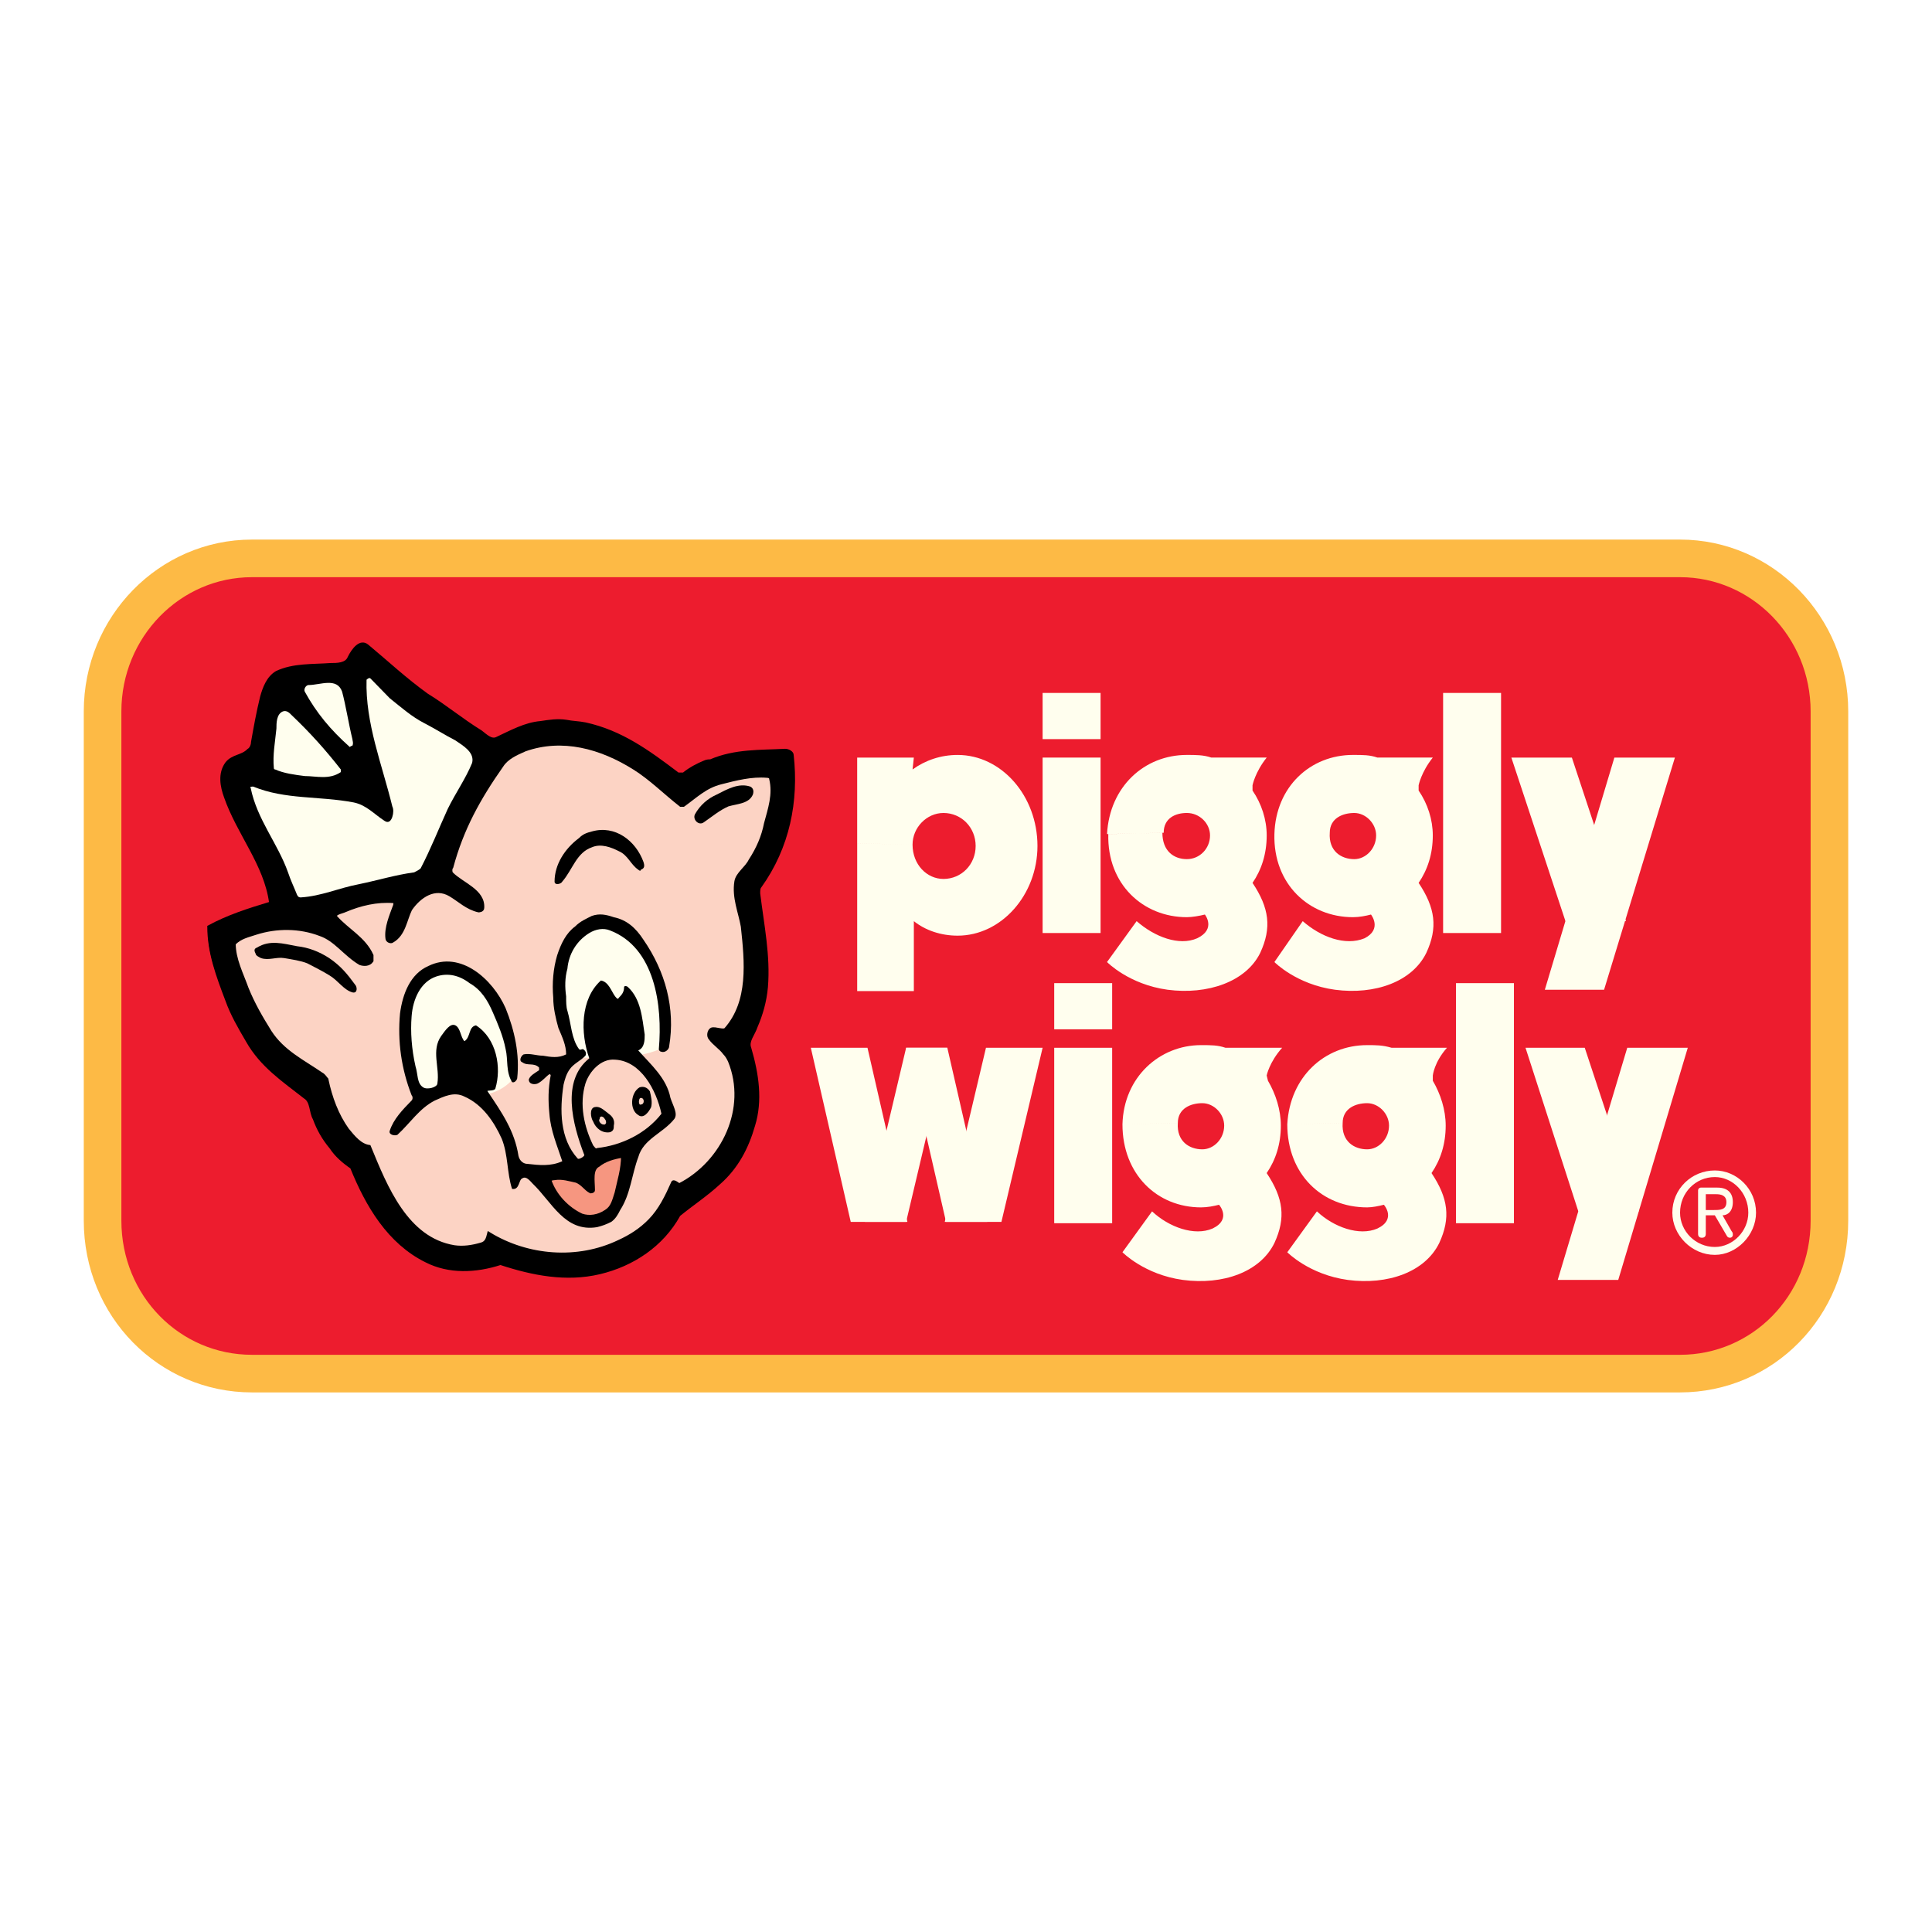 <?xml version="1.0" encoding="utf-8"?>
<!-- Generator: Adobe Illustrator 13.0.0, SVG Export Plug-In . SVG Version: 6.00 Build 14948)  -->
<!DOCTYPE svg PUBLIC "-//W3C//DTD SVG 1.0//EN" "http://www.w3.org/TR/2001/REC-SVG-20010904/DTD/svg10.dtd">
<svg version="1.0" id="Layer_1" xmlns="http://www.w3.org/2000/svg" xmlns:xlink="http://www.w3.org/1999/xlink" x="0px" y="0px"
	 width="192.756px" height="192.756px" viewBox="0 0 192.756 192.756" enable-background="new 0 0 192.756 192.756"
	 xml:space="preserve">
<g>
	<polygon fill-rule="evenodd" clip-rule="evenodd" fill="#FFFFFF" points="0,0 192.756,0 192.756,192.756 0,192.756 0,0 	"/>
	
		<path fill-rule="evenodd" clip-rule="evenodd" fill="#ED1C2E" stroke="#FDBA45" stroke-width="3.752" stroke-miterlimit="2.613" d="
		M167.619,137.045c8.223,0,14.903-6.713,14.903-15.268v-50.8c0-8.423-6.681-15.267-14.903-15.267H25.137
		c-8.223,0-14.903,6.844-14.903,15.267v50.8c0,8.555,6.681,15.268,14.903,15.268H167.619L167.619,137.045z"/>
	<polygon fill-rule="evenodd" clip-rule="evenodd" fill="#FFFEEE" points="145.264,122.041 151.045,122.041 151.045,98.088 
		145.264,98.088 145.264,122.041 	"/>
	<path fill-rule="evenodd" clip-rule="evenodd" fill="#FFFEEE" d="M111.988,112.17c0,5.002,3.469,8.291,7.837,8.291
		c0.643,0,1.285-0.131,1.799-0.262c0,0,1.284,1.447-0.643,2.369c-1.799,0.789-4.368-0.133-6.038-1.711l-2.955,4.08
		c0,0,2.184,2.236,6.038,2.762c3.983,0.527,7.709-0.789,9.122-3.684c1.156-2.5,0.899-4.475-0.771-6.977
		c0.899-1.314,1.413-2.895,1.413-4.736c0-1.58-0.514-3.158-1.285-4.475l-0.128-0.527c0,0,0.257-1.316,1.541-2.764h-4.496h-1.157
		c-0.771-0.264-1.413-0.264-2.44-0.264C115.714,104.273,112.116,107.434,111.988,112.17l5.524-0.131
		c0-1.447,1.285-1.975,2.441-1.975s2.184,1.053,2.184,2.238c0,1.314-1.027,2.367-2.184,2.367c-1.285,0-2.57-0.789-2.441-2.631
		L111.988,112.17L111.988,112.17z"/>
	<path fill-rule="evenodd" clip-rule="evenodd" fill="#FFFEEE" d="M128.433,112.17c0,5.002,3.47,8.291,7.967,8.291
		c0.514,0,1.155-0.131,1.67-0.262c0,0,1.284,1.447-0.643,2.369c-1.799,0.789-4.368-0.133-6.039-1.711l-2.955,4.08
		c0,0,2.185,2.236,6.039,2.762c3.983,0.527,7.709-0.789,9.122-3.684c1.156-2.5,0.899-4.475-0.771-6.977
		c0.9-1.314,1.414-2.895,1.414-4.736c0-1.58-0.514-3.158-1.285-4.475v-0.527c0,0,0.129-1.316,1.413-2.764h-4.496h-1.028
		c-0.899-0.264-1.542-0.264-2.44-0.264C132.159,104.273,128.69,107.434,128.433,112.17l5.525-0.131c0-1.447,1.285-1.975,2.441-1.975
		c1.155,0,2.184,1.053,2.184,2.238c0,1.314-1.028,2.367-2.184,2.367c-1.285,0-2.57-0.789-2.441-2.631L128.433,112.17L128.433,112.17
		z"/>
	<polygon fill-rule="evenodd" clip-rule="evenodd" fill="#FFFEEE" points="161.452,127.699 168.39,104.537 162.351,104.537 
		155.414,127.699 161.452,127.699 	"/>
	<polygon fill-rule="evenodd" clip-rule="evenodd" fill="#FFFEEE" points="157.469,120.857 152.201,104.537 158.111,104.537 
		163.508,120.857 157.469,120.857 	"/>
	<polygon fill-rule="evenodd" clip-rule="evenodd" fill="#FFFEEE" points="105.179,122.041 110.96,122.041 110.96,104.537 
		105.179,104.537 105.179,122.041 	"/>
	<polygon fill-rule="evenodd" clip-rule="evenodd" fill="#FFFEEE" points="105.179,102.695 110.96,102.695 110.96,98.088 
		105.179,98.088 105.179,102.695 	"/>
	<path fill-rule="evenodd" clip-rule="evenodd" fill="#FFFEEE" d="M91.046,84.27c0,1.974,1.413,3.422,3.083,3.422
		c1.798,0,3.212-1.448,3.212-3.291s-1.414-3.29-3.212-3.29C92.459,81.111,91.046,82.559,91.046,84.27l-5.525-0.131v-8.555h5.653
		l-0.128,1.185c1.284-0.922,2.826-1.448,4.497-1.448c4.368,0,7.965,4.08,7.965,9.081c0,4.87-3.597,8.949-7.965,8.949
		c-1.67,0-3.212-0.526-4.368-1.447v0.395v6.581h-5.653v-14.74L91.046,84.27L91.046,84.27z"/>
	<polygon fill-rule="evenodd" clip-rule="evenodd" fill="#FFFEEE" points="104.022,93.088 109.805,93.088 109.805,75.584 
		104.022,75.584 104.022,93.088 	"/>
	<polygon fill-rule="evenodd" clip-rule="evenodd" fill="#FFFEEE" points="104.022,73.742 109.805,73.742 109.805,69.135 
		104.022,69.135 104.022,73.742 	"/>
	<path fill-rule="evenodd" clip-rule="evenodd" fill="#FFFEEE" d="M127.148,83.217c-0.129,5.001,3.469,8.291,7.837,8.291
		c0.643,0,1.285-0.132,1.799-0.264c0,0,1.156,1.448-0.642,2.369c-1.928,0.79-4.369-0.131-6.168-1.71l-2.826,4.08
		c0,0,2.185,2.238,6.039,2.763c3.982,0.527,7.708-0.789,9.121-3.685c1.156-2.5,0.899-4.474-0.771-6.975
		c0.899-1.316,1.413-2.895,1.413-4.738c0-1.58-0.514-3.159-1.413-4.475v-0.526c0,0,0.257-1.316,1.413-2.764h-4.368h-1.156
		c-0.771-0.264-1.413-0.264-2.441-0.264C130.746,75.32,127.277,78.479,127.148,83.217l5.524-0.132c0-1.448,1.285-1.974,2.441-1.974
		s2.184,1.053,2.184,2.237c0,1.316-1.027,2.369-2.184,2.369c-1.285,0-2.569-0.79-2.441-2.632L127.148,83.217L127.148,83.217z"/>
	<polygon fill-rule="evenodd" clip-rule="evenodd" fill="#FFFEEE" points="160.039,98.746 167.105,75.584 161.066,75.584 
		154.129,98.746 160.039,98.746 	"/>
	<polygon fill-rule="evenodd" clip-rule="evenodd" fill="#FFFEEE" points="156.185,91.903 150.789,75.584 156.826,75.584 
		162.223,91.903 156.185,91.903 	"/>
	<path fill-rule="evenodd" clip-rule="evenodd" fill="#FFFEEE" d="M110.575,83.217c-0.129,5.001,3.469,8.291,7.837,8.291
		c0.514,0,1.284-0.132,1.799-0.264c0,0,1.156,1.448-0.771,2.369c-1.799,0.79-4.239-0.131-6.038-1.71l-2.955,4.08
		c0,0,2.185,2.238,6.039,2.763c3.982,0.527,7.837-0.789,9.25-3.685c1.156-2.5,0.899-4.474-0.771-6.975
		c0.899-1.316,1.414-2.895,1.414-4.738c0-1.58-0.515-3.159-1.414-4.475v-0.526c0,0,0.257-1.316,1.414-2.764h-4.497h-1.028
		c-0.771-0.264-1.541-0.264-2.44-0.264c-4.24,0-7.709,3.159-7.966,7.897l5.653-0.132c0-1.448,1.156-1.974,2.312-1.974
		c1.284,0,2.312,1.053,2.312,2.237c0,1.316-1.028,2.369-2.312,2.369c-1.285,0-2.441-0.79-2.441-2.632L110.575,83.217L110.575,83.217
		z"/>
	<polygon fill-rule="evenodd" clip-rule="evenodd" fill="#FFFEEE" points="143.979,93.088 149.761,93.088 149.761,69.135 
		143.979,69.135 143.979,93.088 	"/>
	<polygon fill-rule="evenodd" clip-rule="evenodd" fill="#FFFEEE" points="84.879,121.91 80.896,104.537 86.549,104.537 
		90.532,121.91 84.879,121.91 	"/>
	<polygon fill-rule="evenodd" clip-rule="evenodd" fill="#FFFEEE" points="99.911,121.91 104.022,104.537 98.37,104.537 
		94.258,121.91 99.911,121.91 	"/>
	<polygon fill-rule="evenodd" clip-rule="evenodd" fill="#FFFEEE" points="90.404,121.91 94.515,104.537 90.404,104.537 
		86.292,121.91 90.404,121.91 	"/>
	<polygon fill-rule="evenodd" clip-rule="evenodd" fill="#FFFEEE" points="94.386,121.91 90.404,104.537 94.515,104.537 
		98.498,121.91 94.386,121.91 	"/>
	<path fill-rule="evenodd" clip-rule="evenodd" d="M22.567,76.11c0.643-0.79,1.542-0.658,2.184-1.316
		c0.257-0.132,0.386-0.527,0.386-0.79c0.257-1.447,0.514-2.896,0.899-4.474c0.257-0.922,0.643-1.975,1.542-2.5
		c1.67-0.79,3.598-0.658,5.397-0.79c0.642,0,1.542,0,1.798-0.658c0.386-0.79,1.157-1.842,1.927-1.185
		c2.056,1.711,3.726,3.29,5.911,4.87c1.927,1.185,3.469,2.5,5.396,3.685c0.514,0.395,1.027,0.921,1.542,0.659
		c1.413-0.659,2.827-1.448,4.368-1.58c0.899-0.131,1.67-0.263,2.569-0.131c0.643,0.131,1.285,0.131,1.927,0.263
		c3.597,0.79,6.295,2.764,9.25,5.001c0.129,0,0.386,0,0.514,0c0.643-0.526,1.414-0.921,2.055-1.185
		c0.258-0.132,0.514-0.132,0.643-0.132c2.441-1.052,5.011-0.921,7.452-1.052c0.385,0,0.771,0.263,0.771,0.526
		c0.514,4.607-0.385,9.213-3.212,13.161c-0.128,0.132-0.128,0.396-0.128,0.658c0.385,3.159,1.028,6.186,0.771,9.343
		c-0.128,1.449-0.514,2.766-1.028,3.949c-0.257,0.789-0.9,1.447-0.642,2.105c0.771,2.633,1.156,5.266,0.385,7.766
		c-0.643,2.236-1.67,4.211-3.47,5.789c-1.284,1.186-2.697,2.107-3.982,3.16c-1.67,3.027-4.626,5-7.966,5.791
		c-3.341,0.789-6.681,0.131-9.893-0.922c-2.441,0.789-5.139,0.922-7.452-0.264c-3.726-1.842-5.911-5.527-7.452-9.344
		c-0.771-0.527-1.542-1.186-2.055-1.975c-0.771-0.922-1.285-1.842-1.671-2.895c-0.386-0.658-0.257-1.711-0.898-2.105
		c-2.185-1.711-4.369-3.16-5.782-5.66c-0.771-1.316-1.542-2.631-2.056-4.08c-0.899-2.369-1.927-4.737-1.799-7.369
		c1.927-1.053,3.983-1.71,6.167-2.369c-0.514-3.817-3.211-6.843-4.497-10.529C22.054,78.479,21.796,77.163,22.567,76.11
		L22.567,76.11z"/>
	<path fill="none" stroke="#000000" stroke-width="0.175" stroke-miterlimit="2.613" d="M22.567,76.11
		c0.643-0.79,1.542-0.658,2.184-1.316c0.257-0.132,0.386-0.527,0.386-0.79c0.257-1.448,0.514-2.896,0.899-4.475
		c0.257-0.921,0.643-1.974,1.542-2.5c1.67-0.79,3.598-0.658,5.397-0.79c0.642,0,1.542,0,1.798-0.658
		c0.386-0.79,1.157-1.842,1.927-1.185c2.056,1.711,3.726,3.29,5.911,4.87c1.927,1.185,3.469,2.5,5.396,3.685
		c0.514,0.395,1.027,0.921,1.542,0.659c1.413-0.659,2.827-1.448,4.368-1.58c0.899-0.132,1.67-0.263,2.569-0.132
		c0.643,0.132,1.285,0.132,1.927,0.264c3.597,0.79,6.295,2.764,9.25,5.001c0.129,0,0.386,0,0.514,0
		c0.643-0.526,1.414-0.921,2.055-1.185c0.258-0.131,0.514-0.131,0.643-0.131c2.441-1.052,5.011-0.921,7.452-1.052
		c0.385,0,0.771,0.263,0.771,0.526c0.514,4.607-0.385,9.213-3.212,13.161c-0.128,0.132-0.128,0.396-0.128,0.658
		c0.385,3.159,1.028,6.186,0.771,9.343c-0.128,1.449-0.514,2.766-1.028,3.949c-0.257,0.789-0.899,1.447-0.642,2.105
		c0.771,2.633,1.156,5.266,0.385,7.766c-0.643,2.236-1.67,4.211-3.47,5.789c-1.284,1.186-2.697,2.107-3.982,3.16
		c-1.67,3.027-4.626,5-7.966,5.791c-3.341,0.789-6.681,0.131-9.893-0.922c-2.441,0.789-5.139,0.922-7.452-0.264
		c-3.726-1.842-5.91-5.527-7.452-9.344c-0.771-0.527-1.542-1.186-2.055-1.975c-0.771-0.922-1.285-1.842-1.671-2.895
		c-0.386-0.658-0.257-1.711-0.898-2.105c-2.185-1.711-4.369-3.16-5.782-5.66c-0.771-1.316-1.542-2.631-2.056-4.08
		c-0.899-2.369-1.799-4.737-1.799-7.369c1.927-1.053,3.983-1.71,6.167-2.369c-0.514-3.817-3.211-6.843-4.497-10.529
		C22.054,78.479,21.796,77.163,22.567,76.11L22.567,76.11z"/>
	<path fill-rule="evenodd" clip-rule="evenodd" fill="#FFFEEE" d="M25.009,78.61c0.642,3.159,2.698,5.528,3.726,8.423
		c0.257,0.79,0.642,1.58,0.899,2.238c0.128,0.263,0.257,0.263,0.385,0.263c2.056-0.131,3.726-0.921,5.782-1.316
		c1.927-0.395,3.598-0.921,5.524-1.185c0.257-0.131,0.514-0.263,0.642-0.394c1.028-1.975,1.799-3.949,2.699-5.923
		c0.771-1.579,1.799-3.027,2.44-4.606c0.257-1.053-0.899-1.711-1.67-2.238c-1.027-0.526-2.056-1.184-3.083-1.71
		c-1.285-0.658-2.313-1.58-3.469-2.5c-0.643-0.658-1.285-1.316-1.927-1.975c-0.129-0.131-0.386,0.132-0.386,0.132
		c-0.128,4.343,1.542,8.423,2.57,12.634c0.128,0.263,0.128,0.658,0,1.053c-0.129,0.395-0.386,0.658-0.771,0.395
		c-1.028-0.658-1.799-1.579-3.083-1.842c-3.469-0.658-6.81-0.263-10.021-1.58C25.137,78.479,24.88,78.479,25.009,78.61L25.009,78.61
		z"/>
	<path fill-rule="evenodd" clip-rule="evenodd" fill="#FFFEEE" d="M27.45,76.769c0.899,0.395,1.927,0.526,2.956,0.658
		c1.156,0,2.44,0.395,3.597-0.395c0,0,0-0.131,0-0.263c-1.542-1.974-3.084-3.685-4.882-5.396c-0.257-0.264-0.514-0.526-0.899-0.395
		c-0.643,0.263-0.643,1.185-0.643,1.711c-0.128,1.316-0.385,2.632-0.256,3.948C27.321,76.637,27.321,76.769,27.45,76.769
		L27.45,76.769z"/>
	<path fill-rule="evenodd" clip-rule="evenodd" fill="#FFFEEE" d="M35.159,74.399c0.128-0.263,0-0.526,0-0.657
		c-0.386-1.58-0.643-3.291-1.028-4.738c-0.514-1.448-2.184-0.658-3.34-0.658c-0.257,0-0.514,0.395-0.385,0.658
		c1.156,2.105,2.569,3.816,4.496,5.527C34.901,74.531,35.03,74.399,35.159,74.399L35.159,74.399z"/>
	<path fill-rule="evenodd" clip-rule="evenodd" fill="#FCD3C4" d="M26.936,102.959c1.285,1.973,3.212,2.895,5.14,4.211
		c0.256,0.131,0.385,0.395,0.514,0.527c0.386,1.842,1.028,3.553,2.055,5c0.643,0.789,1.286,1.58,2.185,1.711
		c1.67,4.08,3.726,9.213,8.479,10.002c0.899,0.131,1.798,0,2.698-0.264c0.514-0.131,0.642-0.525,0.771-1.053
		c3.854,2.369,8.865,2.764,12.977,0.789c1.157-0.525,2.184-1.184,3.083-2.105c1.028-1.053,1.67-2.369,2.312-3.816
		c0.128-0.131,0.514,0.264,0.643,0.264c4.368-2.238,6.938-7.633,5.01-12.371c-0.128-0.264-0.257-0.527-0.514-0.789
		c-0.385-0.527-1.028-0.922-1.414-1.449c-0.256-0.262-0.128-0.789,0.128-0.92c0.386-0.133,1.157,0.264,1.414,0
		c2.441-2.764,2.056-6.712,1.67-10.266c-0.257-1.448-0.899-2.896-0.643-4.475c0.128-0.79,1.028-1.316,1.414-2.106
		c0.771-1.185,1.284-2.369,1.542-3.685c0.386-1.448,0.899-2.896,0.514-4.475c0-0.263-0.257-0.263-0.385-0.263
		c-1.542-0.131-3.083,0.263-4.625,0.658c-1.542,0.395-2.441,1.316-3.726,2.237c-0.128,0-0.257,0-0.257,0
		c-1.67-1.316-2.955-2.632-4.625-3.685c-3.34-2.106-7.195-3.159-10.92-1.842c-0.899,0.395-1.799,0.79-2.312,1.579
		c-2.312,3.29-3.983,6.317-5.011,10.134c-0.129,0.132-0.129,0.526,0,0.658c1.028,1.053,3.212,1.711,3.083,3.422
		c0,0.263-0.257,0.263-0.385,0.263c-1.157-0.263-1.928-1.053-2.827-1.579c-1.542-0.921-3.083,0.132-3.982,1.448
		c-0.515,1.052-0.643,2.5-1.799,3.158c-0.129,0.131-0.514,0-0.514-0.264c-0.129-1.053,0.385-2.237,0.771-3.291
		c0-0.131,0.128-0.394-0.129-0.394c-1.67-0.132-3.34,0.263-4.882,0.921c-0.257,0.132-1.157,0.263-0.899,0.658
		c1.156,1.316,2.827,2.105,3.598,3.816c0,0.132,0,0.263,0,0.527c-0.257,0.395-0.771,0.395-1.156,0.263
		c-1.542-0.921-2.441-2.369-3.983-2.895c-2.055-0.79-4.369-0.79-6.424-0.131c-0.771,0.263-1.542,0.395-2.184,1.053
		c0,1.579,0.771,3.027,1.285,4.475C25.266,100.195,26.036,101.51,26.936,102.959L26.936,102.959z"/>
	<path fill="none" stroke="#000000" stroke-width="0.351" stroke-miterlimit="2.613" d="M26.936,102.959
		c1.285,1.973,3.212,2.895,5.14,4.211c0.256,0.131,0.385,0.395,0.514,0.525c0.386,1.844,1.028,3.555,2.055,5.002
		c0.643,0.789,1.286,1.58,2.185,1.711c1.67,4.08,3.726,9.213,8.479,10.002c0.899,0.131,1.798,0,2.698-0.264
		c0.514-0.131,0.642-0.525,0.771-1.053c3.854,2.369,8.865,2.764,12.977,0.789c1.157-0.525,2.184-1.184,3.083-2.105
		c1.028-1.053,1.67-2.369,2.312-3.816c0.128-0.131,0.514,0.264,0.643,0.264c4.368-2.238,6.938-7.633,5.01-12.371
		c-0.128-0.264-0.257-0.527-0.514-0.789c-0.385-0.527-1.028-0.922-1.414-1.449c-0.256-0.262-0.128-0.789,0.128-0.92
		c0.386-0.133,1.157,0.264,1.414,0c2.441-2.764,2.056-6.712,1.67-10.266c-0.257-1.448-0.899-2.896-0.643-4.475
		c0.128-0.79,1.028-1.316,1.414-2.106c0.771-1.185,1.284-2.369,1.542-3.685c0.386-1.448,0.899-2.896,0.514-4.475
		c0-0.263-0.385-0.263-0.385-0.263c-1.542-0.131-3.083,0.263-4.625,0.658c-1.542,0.394-2.441,1.316-3.726,2.237
		c-0.128,0-0.257,0-0.257,0c-1.67-1.316-2.955-2.632-4.625-3.685c-3.34-2.106-7.195-3.159-10.92-1.842
		c-0.899,0.395-1.799,0.79-2.312,1.579c-2.312,3.29-3.983,6.317-5.011,10.134c-0.129,0.132-0.129,0.526,0,0.658
		c1.028,1.053,3.212,1.711,3.083,3.422c0,0.263-0.385,0.263-0.385,0.263c-1.157-0.263-1.928-1.053-2.827-1.579
		c-1.542-0.921-3.083,0.132-3.982,1.448c-0.515,1.052-0.643,2.5-1.799,3.158c-0.129,0.131-0.514,0-0.514-0.264
		c-0.129-1.053,0.385-2.237,0.771-3.291c0-0.131,0.128-0.394-0.129-0.394c-1.67-0.132-3.34,0.263-4.882,0.921
		c-0.257,0.132-1.156,0.263-0.899,0.658c1.156,1.316,2.827,2.105,3.598,3.816c0,0.131,0,0.263,0,0.527
		c-0.257,0.395-0.771,0.395-1.156,0.263c-1.542-0.921-2.441-2.369-3.983-2.895c-2.055-0.79-4.369-0.79-6.424-0.132
		c-0.771,0.263-1.542,0.395-2.184,1.053c0,1.579,0.771,3.027,1.285,4.475C25.266,100.195,26.036,101.51,26.936,102.959
		L26.936,102.959z"/>
	<path fill-rule="evenodd" clip-rule="evenodd" d="M25.651,94.535c1.285-0.79,2.57-0.395,3.983-0.132
		c1.156,0.132,2.185,0.527,3.211,1.185c1.157,0.79,1.799,1.58,2.57,2.633c0.257,0.262,0.257,0.922-0.256,0.789
		c-0.9-0.264-1.414-1.184-2.313-1.711c-0.642-0.395-1.413-0.79-2.184-1.185c-0.643-0.263-1.542-0.395-2.312-0.526
		c-0.771-0.131-1.542,0.264-2.313,0c-0.257-0.131-0.514-0.263-0.514-0.395C25.394,94.93,25.266,94.667,25.651,94.535L25.651,94.535z
		"/>
	<path fill-rule="evenodd" clip-rule="evenodd" d="M59.055,82.954c2.313-0.658,4.368,0.921,5.139,3.027
		c0.129,0.396,0.129,0.659-0.257,0.79c0,0.131-0.129,0.131-0.257,0c-0.77-0.527-1.028-1.448-1.927-1.843
		c-0.771-0.395-1.799-0.789-2.698-0.395c-1.542,0.526-1.927,2.237-2.955,3.422c-0.128,0.263-0.771,0.395-0.771,0
		c0-1.711,1.027-3.291,2.441-4.343C58.156,83.217,58.542,83.085,59.055,82.954L59.055,82.954z"/>
	<path fill-rule="evenodd" clip-rule="evenodd" d="M71.518,79.269c1.027-0.527,2.185-1.185,3.341-0.79
		c0.257,0.131,0.385,0.395,0.257,0.79c-0.386,0.921-1.542,0.921-2.441,1.184c-0.9,0.395-1.67,1.053-2.441,1.579
		c-0.513,0.395-1.156-0.263-0.899-0.79C69.848,80.322,70.619,79.664,71.518,79.269L71.518,79.269z"/>
	<path fill-rule="evenodd" clip-rule="evenodd" fill="#FFFEEE" d="M41.967,109.803c0,0-1.927-4.344-1.413-8.293
		c0.386-3.947,3.597-6.053,6.167-4.342c2.698,1.711,4.882,6.186,4.625,10.266c0,0-1.285,1.973-4.111,1.842
		C44.409,109.145,42.61,108.617,41.967,109.803L41.967,109.803z"/>
	<path fill-rule="evenodd" clip-rule="evenodd" fill="#FFFEEE" d="M57.128,105.459c0,0-1.798-4.344-1.156-8.422
		c0.642-3.949,2.441-5.002,4.24-5.002c1.798,0,6.039,3.422,6.039,8.292c0,4.738,0,4.08,0,4.08S64.452,105.984,57.128,105.459
		L57.128,105.459z"/>
	<path fill-rule="evenodd" clip-rule="evenodd" d="M42.739,96.378c3.212-1.579,6.424,1.315,7.708,4.212
		c0.899,2.236,1.413,4.605,1.156,6.975c0,0.133-0.257,0.525-0.514,0.395c-0.642-1.053-0.385-2.236-0.642-3.291
		c-0.257-1.314-0.771-2.5-1.285-3.684c-0.514-1.186-1.156-2.238-2.312-2.896c-1.028-0.789-2.184-1.051-3.341-0.658
		c-1.542,0.527-2.312,2.238-2.441,3.949c-0.128,1.58,0,3.289,0.385,5c0.257,0.791,0.128,1.711,0.771,2.107
		c0.386,0.262,1.414,0,1.414-0.396c0.257-1.578-0.643-3.289,0.385-4.736c0.386-0.527,0.899-1.316,1.413-1.053
		c0.514,0.262,0.514,1.184,0.899,1.578c0.642-0.395,0.385-1.447,1.156-1.578c2.056,1.314,2.57,4.211,1.927,6.316
		c-0.128,0.264-0.899,0.131-0.771,0.264c1.414,2.105,2.698,3.947,3.083,6.447c0.128,0.527,0.514,0.791,0.899,0.791
		c1.156,0.131,2.312,0.264,3.469-0.264c-0.514-1.578-1.156-3.027-1.285-4.738c-0.128-1.314-0.128-2.5,0.128-3.816
		c0-0.131-0.128-0.131-0.128-0.131c-0.386,0.264-0.643,0.658-1.156,0.92c-0.257,0.133-0.899,0.133-0.899-0.393
		c0.128-0.396,0.643-0.66,1.028-0.922c0-0.133,0-0.264,0-0.264c-0.514-0.527-1.156-0.133-1.67-0.527
		c-0.385-0.131-0.128-0.658,0.129-0.789c0.642-0.131,1.285,0.131,1.927,0.131c0.771,0.133,1.542,0.264,2.312-0.131
		c0-0.922-0.385-1.711-0.771-2.633c-0.257-0.92-0.514-1.973-0.514-3.027c-0.129-1.447,0-2.894,0.385-4.21
		c0.385-1.184,0.899-2.237,1.799-2.895c0.514-0.526,1.156-0.79,1.67-1.053c0.771-0.263,1.413-0.132,2.184,0.132
		c1.285,0.263,2.184,1.053,2.955,2.237c2.184,3.159,3.212,6.844,2.569,10.661c0,0.262-0.385,0.658-0.77,0.525
		c-0.129,0-0.257-0.131-0.257-0.264c0.385-4.342-0.386-10.133-4.882-11.844c-0.643-0.263-1.414-0.131-2.056,0.264
		c-1.285,0.79-2.055,2.105-2.184,3.553c-0.257,0.921-0.257,1.841-0.128,2.763c0,0.527,0,1.053,0.128,1.447
		c0.386,1.316,0.386,2.764,1.157,3.816c0.128,0.133,0.256,0,0.385,0c0.257,0.133,0.386,0.396,0.257,0.658
		c-0.514,0.527-1.156,0.791-1.542,1.316c-0.386,0.527-0.514,1.055-0.643,1.58c-0.385,2.5-0.385,5.395,1.414,7.369
		c0.128,0.133,0.771-0.264,0.643-0.395c-1.157-3.027-2.313-7.369,0.513-9.607c-0.899-2.5-0.899-5.922,1.157-7.764
		c0.771,0.131,1.028,1.053,1.414,1.578c0.128,0.131,0.256,0.395,0.385,0.131c0.256-0.262,0.514-0.525,0.514-1.053
		c0-0.131,0.257-0.131,0.385,0c1.285,1.186,1.414,3.027,1.671,4.738c0,0.527,0,1.316-0.643,1.58
		c1.285,1.447,2.827,2.764,3.212,4.738c0.256,0.789,0.771,1.578,0.385,2.105c-1.156,1.447-3.083,1.973-3.597,3.816
		c-0.643,1.711-0.77,3.684-1.799,5.264c-0.257,0.527-0.513,0.922-0.899,1.186c-0.514,0.262-0.899,0.395-1.414,0.525
		c-3.212,0.527-4.497-2.5-6.423-4.344c-0.257-0.262-0.643-0.789-1.028-0.525c-0.385,0.131-0.257,1.184-1.028,1.053
		c-0.514-1.58-0.385-3.422-1.027-5.002c-0.771-1.709-1.927-3.42-3.726-4.211c-1.028-0.525-2.056,0-2.955,0.396
		c-1.542,0.789-2.44,2.236-3.726,3.42c-0.257,0.133-0.899,0-0.771-0.395c0.385-1.184,1.285-2.105,2.184-3.025
		c0.128-0.133,0.128-0.396,0-0.527c-1.028-2.633-1.413-5.396-1.156-8.16C40.169,99.143,40.94,97.168,42.739,96.378L42.739,96.378z"
		/>
	<path fill-rule="evenodd" clip-rule="evenodd" fill="#FCD3C4" d="M61.368,105.723c-1.414-0.133-2.57,1.184-2.956,2.367
		c-0.642,2.107-0.128,4.344,0.771,6.188c0.128,0.131,0.257,0.393,0.385,0.262c2.441-0.262,4.883-1.447,6.425-3.422
		C65.479,108.748,63.938,105.854,61.368,105.723L61.368,105.723z"/>
	
		<path fill-rule="evenodd" clip-rule="evenodd" fill="#F69680" stroke="#000000" stroke-width="0.351" stroke-miterlimit="2.613" d="
		M55.33,117.566c-0.257,0-0.514,0.131-0.514,0.131c0.514,1.58,1.798,2.896,3.211,3.555c0.771,0.264,1.67,0.131,2.441-0.395
		c0.643-0.396,0.771-1.055,1.028-1.844c0.257-1.184,0.643-2.369,0.643-3.686c-0.899,0.133-1.799,0.396-2.441,0.922
		c-0.771,0.395-0.514,1.58-0.514,2.5c0,0.133-0.257,0.133-0.257,0.133c-0.514-0.264-0.771-0.791-1.414-1.053
		C56.871,117.697,56.1,117.436,55.33,117.566L55.33,117.566z"/>
	<path fill-rule="evenodd" clip-rule="evenodd" d="M59.312,110.459c0.514-0.131,0.899,0.264,1.414,0.658
		c0.385,0.264,0.643,0.658,0.514,1.186c0,0.262,0,0.525-0.385,0.658c-0.771,0.131-1.414-0.396-1.67-1.053
		C58.927,111.512,58.798,110.592,59.312,110.459L59.312,110.459z"/>
	<path fill-rule="evenodd" clip-rule="evenodd" d="M63.809,108.486c0.386-0.133,0.771,0,1.028,0.395
		c0.128,0.525,0.257,1.053,0.128,1.578c-0.257,0.527-0.771,1.186-1.285,0.791C62.781,110.723,62.91,109.012,63.809,108.486
		L63.809,108.486z"/>
	<path fill-rule="evenodd" clip-rule="evenodd" fill="#FCD3C4" d="M59.826,111.645c-0.129,0.131,0,0.395,0.257,0.525
		c0.128,0,0.257,0.133,0.385-0.131c0-0.131,0-0.264-0.128-0.395C60.211,111.381,59.826,111.25,59.826,111.645L59.826,111.645z"/>
	<path fill-rule="evenodd" clip-rule="evenodd" fill="#FCD3C4" d="M63.938,109.539c-0.257,0-0.257,0.789,0,0.658
		C64.323,110.197,64.323,109.539,63.938,109.539L63.938,109.539z"/>
	<path fill-rule="evenodd" clip-rule="evenodd" fill="#FFFEEE" d="M170.188,123.094c0,0.264-0.128,0.395-0.386,0.395
		c-0.257,0-0.385-0.131-0.385-0.395v-4.344c0-0.131,0.128-0.262,0.257-0.262h1.67c1.028,0,1.542,0.525,1.542,1.447
		s-0.514,1.316-1.028,1.316l0.899,1.578c0.129,0.133,0.129,0.264,0.129,0.396c0,0.131-0.129,0.262-0.257,0.262
		c-0.129,0-0.257,0-0.386-0.262l-1.156-1.975h-0.899V123.094L170.188,123.094z M170.188,120.725h0.771c0.642,0,1.284,0,1.284-0.789
		c0-0.658-0.514-0.791-1.027-0.791h-1.028V120.725L170.188,120.725z M171.088,116.777c2.185,0,4.111,1.842,4.111,4.211
		c0,2.238-1.927,4.211-4.111,4.211c-2.312,0-4.239-1.973-4.239-4.211C166.849,118.619,168.775,116.777,171.088,116.777
		L171.088,116.777z M171.088,124.41c1.799,0,3.341-1.58,3.341-3.422c0-1.975-1.542-3.553-3.341-3.553
		c-1.927,0-3.469,1.578-3.469,3.553C167.619,122.83,169.161,124.41,171.088,124.41L171.088,124.41z"/>
</g>
</svg>
